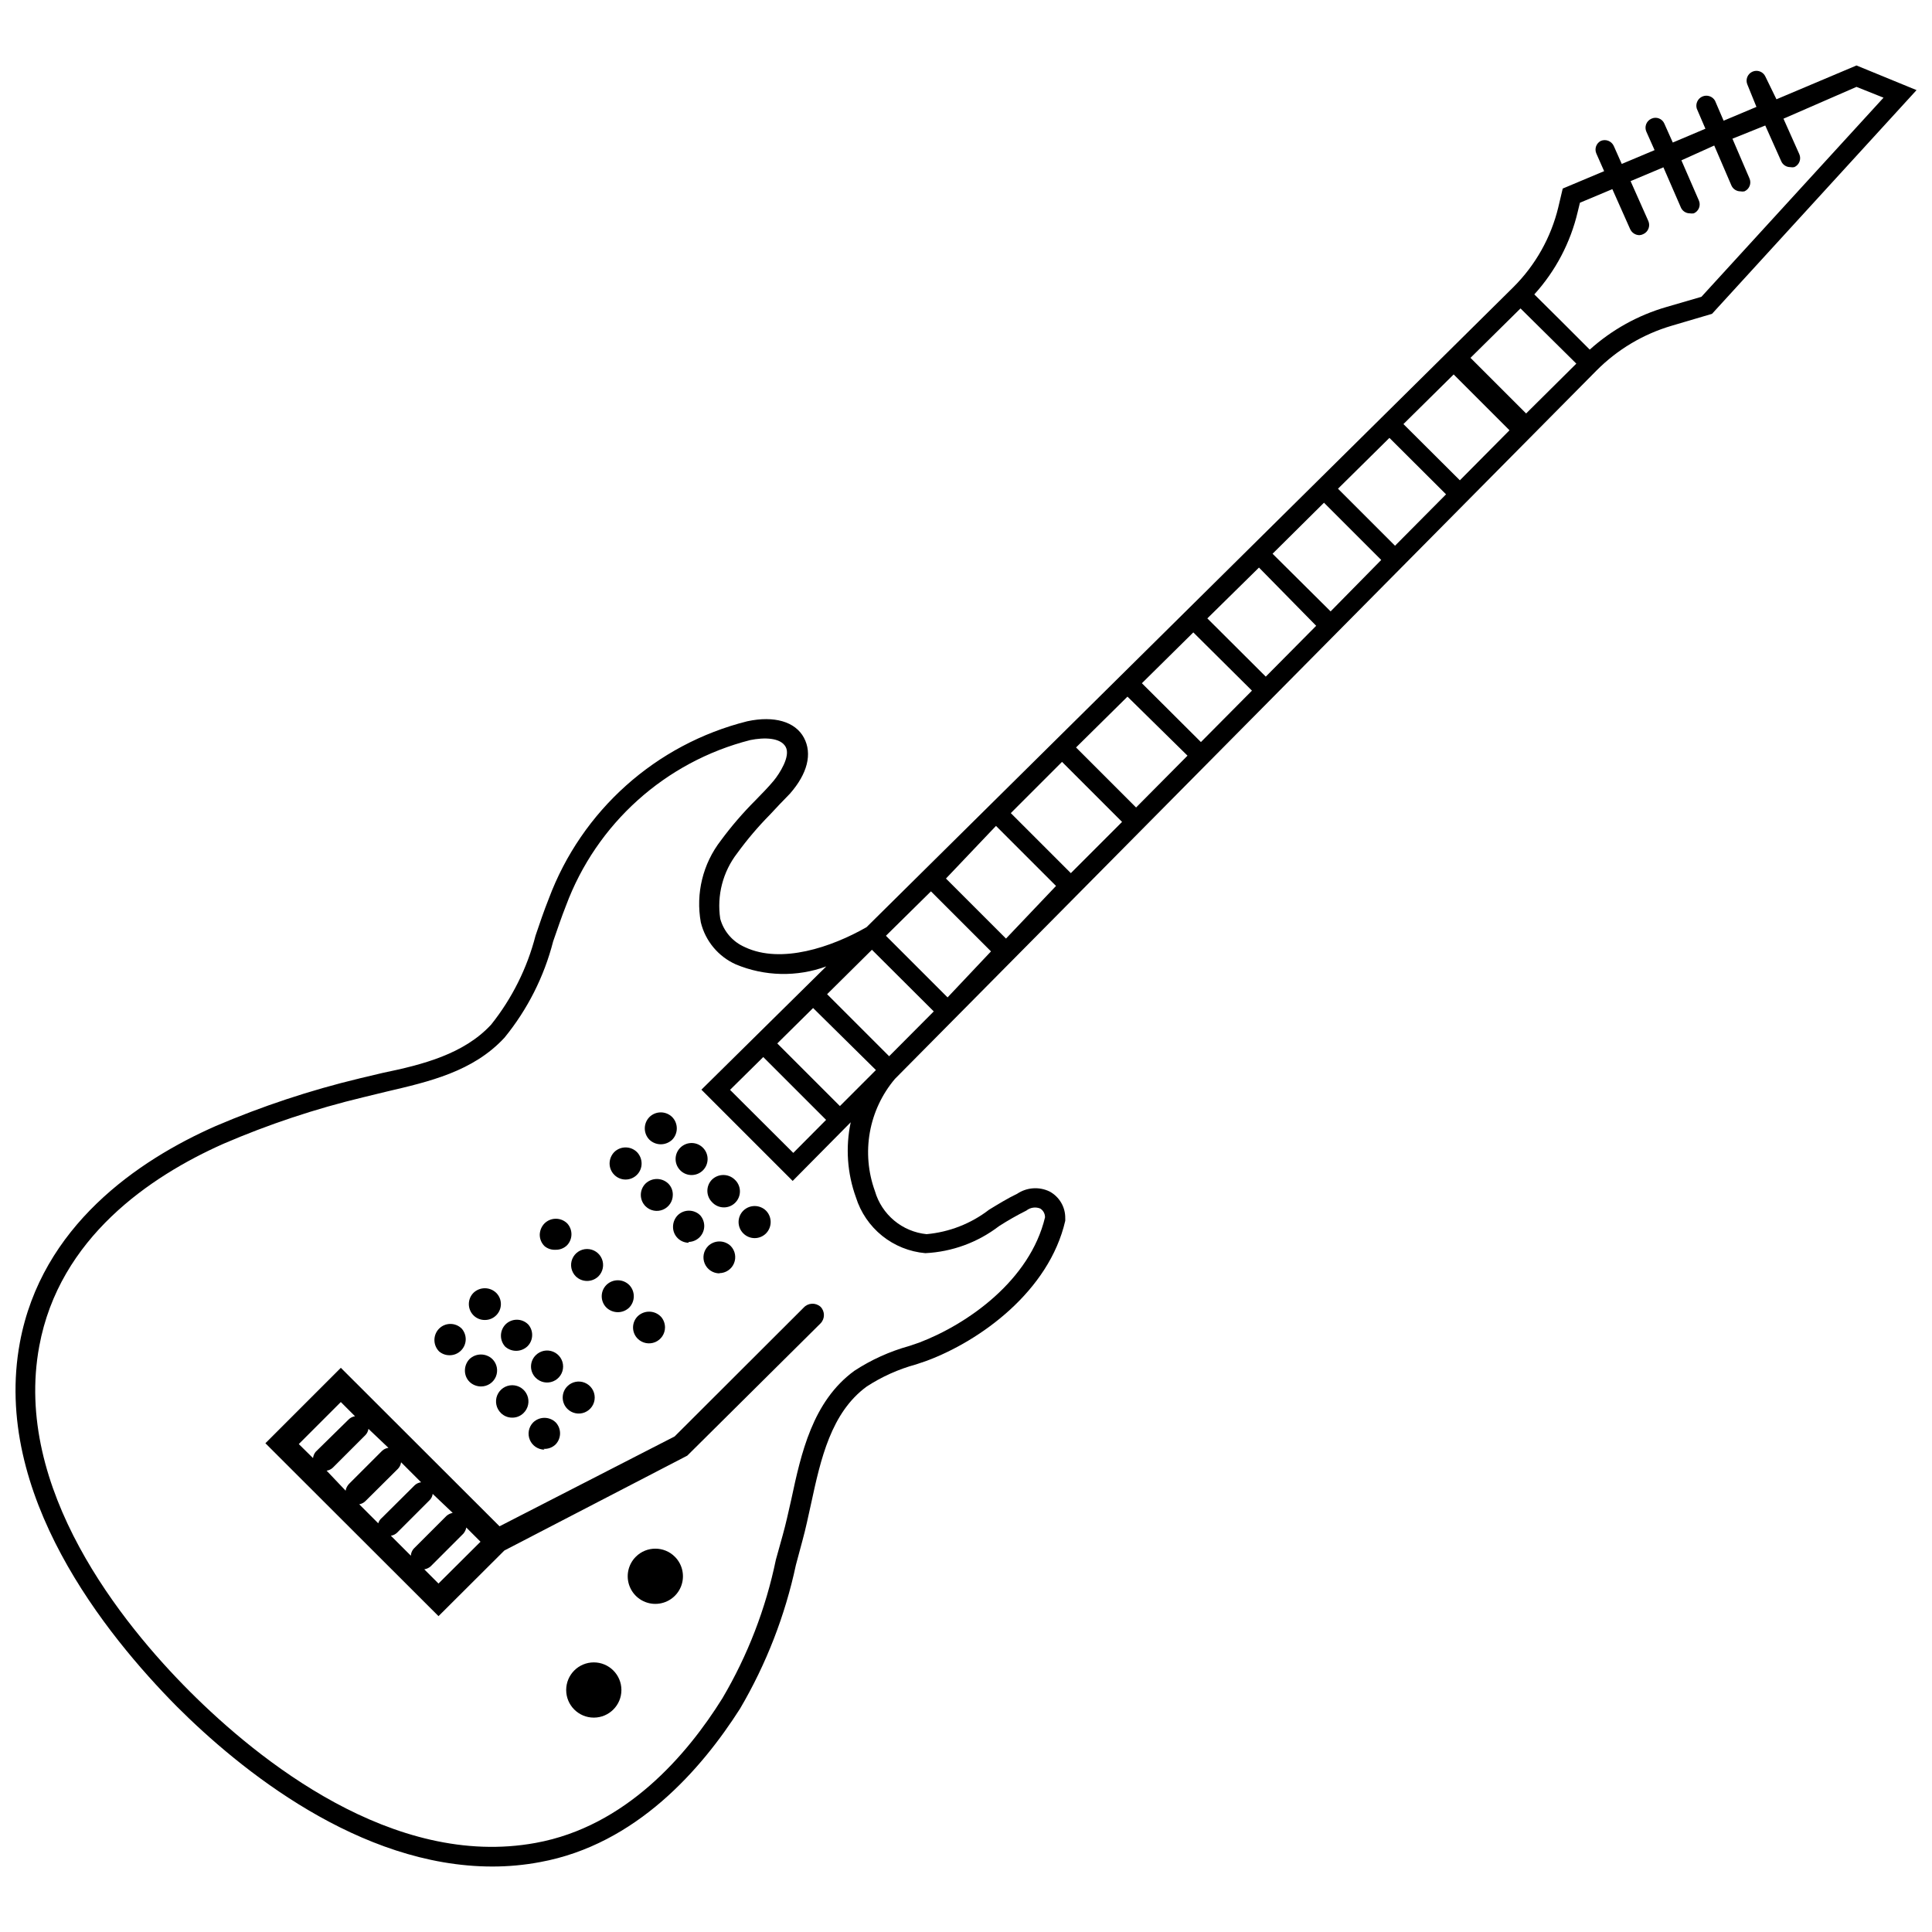 <?xml version="1.0" encoding="UTF-8"?>
<!-- Uploaded to: SVG Repo, www.svgrepo.com, Generator: SVG Repo Mixer Tools -->
<svg width="800px" height="800px" version="1.1" viewBox="144 144 512 512" xmlns="http://www.w3.org/2000/svg">
 <defs>
  <clipPath id="a">
   <path d="m148.09 161h503.81v478h-503.81z"/>
  </clipPath>
 </defs>
 <path d="m319.12 447.25c1.125-0.004 2.207-0.441 3.023-1.219 1.621-1.668 1.621-4.324 0-5.992-1.676-1.66-4.375-1.66-6.047 0-1.625 1.668-1.625 4.324 0 5.992 0.812 0.777 1.895 1.215 3.023 1.219z"/>
 <path d="m324.43 454.3c1.676 1.52 4.25 1.453 5.852-0.145 1.598-1.602 1.66-4.172 0.141-5.848-0.777-0.863-1.875-1.367-3.039-1.395-1.16-0.027-2.281 0.422-3.102 1.242-0.824 0.82-1.27 1.941-1.242 3.106 0.027 1.16 0.531 2.258 1.391 3.039z"/>
 <path d="m332.7 462.58c0.781 0.859 1.879 1.363 3.039 1.391 1.164 0.031 2.285-0.418 3.106-1.242 0.82-0.82 1.27-1.941 1.242-3.102-0.027-1.164-0.531-2.262-1.395-3.039-1.676-1.598-4.312-1.598-5.992 0-1.652 1.656-1.652 4.336 0 5.992z"/>
 <path d="m340.97 470.85c0.797 0.809 1.887 1.266 3.023 1.266 1.137 0 2.227-0.457 3.023-1.266 1.621-1.668 1.621-4.328 0-5.996-1.676-1.656-4.371-1.656-6.047 0-1.652 1.656-1.652 4.34 0 5.996z"/>
 <path d="m309.79 456.59c1.125 0 2.207-0.449 3-1.246 0.797-0.793 1.242-1.871 1.242-3-0.004-1.125-0.441-2.207-1.219-3.019-1.672-1.66-4.371-1.66-6.047 0-0.777 0.812-1.215 1.895-1.219 3.019 0.004 1.141 0.461 2.227 1.273 3.023 0.789 0.785 1.855 1.227 2.969 1.223z"/>
 <path d="m322.3 460.61c0.016-1.113-0.422-2.188-1.219-2.969-1.68-1.594-4.312-1.594-5.992 0-0.809 0.797-1.266 1.887-1.266 3.023s0.457 2.227 1.266 3.023c1.219 1.195 3.035 1.543 4.609 0.883 1.574-0.66 2.602-2.199 2.602-3.906z"/>
 <path d="m326.39 473.13c1.125 0 2.203-0.445 3-1.242 0.793-0.793 1.242-1.875 1.242-3-0.004-1.031-0.383-2.031-1.062-2.809-1.656-1.652-4.336-1.652-5.992 0-0.777 0.812-1.215 1.895-1.219 3.023-0.016 1.129 0.426 2.215 1.227 3.016 0.797 0.797 1.887 1.238 3.016 1.227z"/>
 <path d="m334.66 481.4c1.684-0.023 3.195-1.039 3.848-2.59 0.656-1.555 0.332-3.344-0.828-4.57-1.672-1.656-4.371-1.656-6.043 0-1.195 1.223-1.543 3.039-0.883 4.613 0.66 1.574 2.199 2.598 3.906 2.602z"/>
 <path d="m291.28 475.2c1.133 0.02 2.223-0.422 3.023-1.219 1.516-1.629 1.516-4.152 0-5.781-1.668-1.625-4.324-1.625-5.992 0-0.793 0.809-1.25 1.891-1.273 3.023 0 1.137 0.461 2.227 1.273 3.019 0.828 0.691 1.895 1.031 2.969 0.957z"/>
 <path d="m296.59 482.25c1.668 1.621 4.324 1.621 5.992 0 1.215-1.215 1.578-3.039 0.926-4.625-0.656-1.59-2.207-2.625-3.922-2.625-1.719 0-3.266 1.035-3.922 2.625-0.656 1.586-0.289 3.41 0.926 4.625z"/>
 <path d="m304.7 490.52c0.812 0.781 1.895 1.215 3.023 1.223 1.129 0.004 2.215-0.434 3.023-1.223 1.621-1.668 1.621-4.324 0-5.992-1.676-1.656-4.371-1.656-6.047 0-1.652 1.656-1.652 4.336 0 5.992z"/>
 <path d="m313.02 492.8c-0.805 0.789-1.258 1.871-1.258 2.996 0 1.129 0.453 2.211 1.258 2.996 1.219 1.195 3.035 1.543 4.613 0.883 1.574-0.66 2.598-2.199 2.602-3.906-0.004-1.008-0.359-1.984-1.008-2.754-0.789-0.863-1.891-1.371-3.059-1.41s-2.301 0.391-3.148 1.195z"/>
 <path d="m272.51 493.81c1.113 0.004 2.18-0.434 2.969-1.219 0.809-0.789 1.262-1.867 1.262-2.996s-0.453-2.207-1.262-2.996c-1.676-1.598-4.312-1.598-5.992 0-1.652 1.656-1.652 4.336 0 5.992 0.801 0.797 1.895 1.238 3.023 1.219z"/>
 <path d="m277.76 500.76c1.688 1.629 4.359 1.629 6.047 0 0.785-0.789 1.223-1.859 1.219-2.973 0.012-1.035-0.367-2.039-1.059-2.809-1.656-1.652-4.34-1.652-5.996 0-1.621 1.668-1.621 4.324 0 5.992z"/>
 <path d="m285.98 509.14c1.215 1.215 3.039 1.578 4.625 0.922 1.59-0.656 2.625-2.203 2.625-3.918 0-1.719-1.035-3.266-2.625-3.922-1.586-0.656-3.41-0.293-4.625 0.926-0.805 0.785-1.258 1.867-1.258 2.996 0 1.125 0.453 2.207 1.258 2.996z"/>
 <path d="m294.36 511.37c-1.652 1.656-1.652 4.336 0 5.992 1.211 1.215 3.035 1.582 4.621 0.926 1.59-0.656 2.625-2.203 2.625-3.922s-1.035-3.266-2.625-3.922c-1.586-0.656-3.41-0.289-4.621 0.926z"/>
 <path d="m263.18 503.15c1.109 0.004 2.18-0.438 2.969-1.223 0.812-0.793 1.27-1.883 1.273-3.023-0.004-1.031-0.383-2.031-1.062-2.809-1.656-1.652-4.336-1.652-5.992 0-1.656 1.676-1.656 4.371 0 6.047 0.781 0.668 1.781 1.027 2.812 1.008z"/>
 <path d="m268.43 504.16c-0.781 0.812-1.215 1.895-1.223 3.019-0.016 1.133 0.422 2.223 1.223 3.023 0.812 0.781 1.895 1.215 3.023 1.223 1.73 0.016 3.297-1.016 3.961-2.613 0.664-1.598 0.293-3.441-0.941-4.652-1.695-1.605-4.348-1.605-6.043 0z"/>
 <path d="m279.72 519.69c1.133 0.02 2.223-0.422 3.023-1.219 1.254-1.219 1.645-3.074 0.984-4.695-0.656-1.617-2.231-2.68-3.981-2.68-1.746 0-3.32 1.062-3.981 2.68-0.656 1.621-0.266 3.477 0.984 4.695 0.789 0.785 1.859 1.223 2.969 1.219z"/>
 <path d="m288.05 527.96c1.203 0.078 2.383-0.363 3.234-1.219 1.516-1.629 1.516-4.152 0-5.781-1.668-1.621-4.324-1.621-5.992 0-1.195 1.219-1.543 3.035-0.883 4.609s2.199 2.602 3.906 2.606z"/>
 <path d="m312.5 556.55c-2.098 2.094-2.727 5.242-1.594 7.977 1.133 2.738 3.801 4.519 6.762 4.519 2.961 0 5.633-1.781 6.766-4.519 1.129-2.734 0.504-5.883-1.594-7.977-2.856-2.852-7.484-2.852-10.34 0z"/>
 <path d="m308.68 591.87c0 4.043-3.277 7.316-7.316 7.316-4.043 0-7.32-3.273-7.32-7.316 0-4.043 3.277-7.32 7.32-7.32 4.039 0 7.316 3.277 7.316 7.32"/>
 <g clip-path="url(#a)">
  <path d="m635.99 161.35-21.211 8.961-2.918-5.992c-0.586-1.316-2.129-1.91-3.445-1.324-1.32 0.586-1.914 2.129-1.328 3.445l2.387 5.887-8.699 3.66-2.281-5.305 0.004 0.004c-0.676-1.172-2.125-1.648-3.363-1.105-1.238 0.547-1.871 1.934-1.465 3.227l2.281 5.305-8.645 3.66-2.227-4.984v-0.004c-0.266-0.645-0.785-1.152-1.438-1.402-0.652-0.254-1.379-0.223-2.008 0.074-0.637 0.281-1.133 0.801-1.383 1.449s-0.23 1.367 0.055 2l2.176 4.879-8.699 3.66-2.121-4.773c-0.602-1.301-2.129-1.891-3.445-1.328-1.207 0.637-1.715 2.094-1.168 3.344l2.066 4.668-10.977 4.613-1.168 4.934 0.004-0.004c-1.938 8.039-6.07 15.383-11.934 21.215l-171.4 169.6c-9.281 5.305-22.594 9.812-32.191 5.305v-0.004c-3.223-1.375-5.644-4.148-6.574-7.527-0.941-6.172 0.688-12.461 4.508-17.395 2.625-3.606 5.512-7.008 8.645-10.184 1.695-1.855 3.445-3.66 5.305-5.57 4.668-5.305 5.992-10.605 3.711-14.848-2.281-4.242-7.848-5.887-15.008-4.348-24.211 6.066-43.883 23.656-52.609 47.039-1.273 3.184-2.387 6.469-3.5 9.758-2.215 8.609-6.227 16.652-11.773 23.598-7.211 7.797-18.137 10.605-28.691 12.781l-6.258 1.484v0.004c-13.023 3.129-25.762 7.352-38.078 12.621-20.574 9.066-46.137 26.516-51.863 57.379-7.426 40.148 22.855 77.48 41.578 96.414 16.758 16.758 48.418 42.426 83.633 42.426h-0.004c4.234 0.004 8.461-0.387 12.625-1.168 25.562-4.668 42.852-24.715 53.031-40.676 6.941-11.816 11.938-24.672 14.797-38.074l1.75-6.523c0.848-3.074 1.539-6.418 2.281-9.758 2.547-11.828 5.305-24.078 14.691-30.973h-0.004c4.031-2.637 8.453-4.621 13.102-5.887l2.812-0.953c14.266-5.305 32.457-18.457 36.75-37.121v-0.637l-0.004-0.004c0.062-2.953-1.535-5.695-4.133-7.106-2.766-1.348-6.035-1.125-8.594 0.582-2.547 1.219-5.039 2.758-7.477 4.242v0.004c-4.789 3.684-10.527 5.926-16.547 6.469-3.156-0.32-6.148-1.574-8.586-3.606-2.438-2.035-4.215-4.75-5.098-7.797-1.812-4.988-2.277-10.363-1.348-15.59 0.93-5.223 3.227-10.109 6.652-14.16l185.88-187.68c5.562-5.613 12.461-9.719 20.047-11.934l10.605-3.129 54.199-59.289zm-246.76 314.75c7.082-0.348 13.891-2.844 19.516-7.16 2.348-1.504 4.773-2.887 7.266-4.137 1.031-0.824 2.434-1.027 3.656-0.531 0.805 0.5 1.289 1.387 1.273 2.336-3.977 16.652-20.418 28.266-33.359 33.199l-2.652 0.902 0.004-0.004c-5.152 1.43-10.055 3.648-14.531 6.578-11.082 8.113-14.105 21.902-16.707 34.102-0.742 3.289-1.434 6.469-2.281 9.492l-1.801 6.469c-2.672 12.926-7.453 25.324-14.16 36.695-9.387 15.062-25.613 33.996-49.48 38.344-37.812 6.949-73.664-22.113-91.641-40.094-17.977-17.977-46.93-53.773-39.93-91.531 5.305-28.742 29.434-45.023 48.738-53.617h-0.004c12-5.172 24.418-9.305 37.125-12.355l6.098-1.484c11.348-2.652 23.016-5.305 31.344-14.32 6.094-7.469 10.492-16.172 12.887-25.508 1.113-3.184 2.176-6.363 3.394-9.441 8.086-21.766 26.34-38.176 48.84-43.91 3.66-0.742 8.008-0.688 9.387 1.805 1.379 2.492-1.695 7.16-3.129 8.91-1.434 1.75-3.289 3.606-4.934 5.305l0.004-0.004c-3.301 3.305-6.352 6.848-9.121 10.605-4.766 6.152-6.695 14.035-5.305 21.691 1.207 4.945 4.633 9.055 9.281 11.137 7.637 3.188 16.199 3.379 23.969 0.531l-33.094 32.668 24.184 24.184 15.379-15.539h0.004c-1.406 6.625-0.93 13.516 1.379 19.887 1.254 4.012 3.676 7.559 6.949 10.195 3.277 2.633 7.262 4.234 11.453 4.602zm-42.957-51.973 16.652 16.652-8.699 8.75-16.758-16.707zm20.312 12.992-16.598-16.598 9.492-9.387 16.648 16.438zm13.047-13.207-16.441-16.441 11.879-11.773 16.387 16.336zm15.484-15.59-16.336-16.332 11.934-11.773 15.91 15.91zm15.484-15.59-15.91-15.91 13.258-13.949 15.91 15.91zm17.184-17.34-15.91-15.91 13.574-13.578 15.91 15.91zm17.289-17.398-15.91-15.91 13.629-13.469 15.91 15.645zm17.184-17.34-15.645-15.59 13.629-13.469 15.539 15.434zm17.184-17.34-15.484-15.434 13.684-13.469 15.16 15.43zm17.184-17.289-15.383-15.277 13.629-13.523 15.168 15.168zm17.07-17.398-15.113-15.113 13.629-13.469 15.008 14.957zm17.184-17.34-14.957-14.902 13.312-13.152 14.797 14.797zm17.555-17.711-14.742-14.742 13.258-13.098 14.793 14.633zm46.457-30.918-9.281 2.703c-7.539 2.18-14.48 6.043-20.312 11.293l-7.32-7.32-7.371-7.316c5.633-6.203 9.594-13.742 11.508-21.902l0.582-2.387 8.59-3.606 4.719 10.605 0.004 0.004c0.438 0.957 1.387 1.578 2.441 1.59 0.352-0.016 0.695-0.105 1.008-0.266 1.32-0.582 1.934-2.113 1.379-3.449l-4.719-10.605 8.699-3.66 4.613 10.605-0.004 0.004c0.406 0.961 1.344 1.586 2.387 1.59 0.352 0.055 0.711 0.055 1.062 0 0.633-0.277 1.133-0.801 1.383-1.445 0.246-0.648 0.227-1.371-0.059-2l-4.613-10.605 8.699-3.926 4.559 10.605c0.422 0.941 1.355 1.543 2.387 1.539 0.352 0.074 0.711 0.074 1.062 0 0.633-0.281 1.133-0.801 1.379-1.449 0.25-0.648 0.23-1.367-0.055-2l-4.508-10.5 8.699-3.5 4.242 9.492c0.418 0.941 1.355 1.543 2.387 1.539 0.348 0.07 0.707 0.07 1.059 0 0.637-0.277 1.133-0.801 1.383-1.449 0.25-0.645 0.227-1.367-0.055-2l-4.191-9.387 19.355-8.43 7.16 2.863z"/>
 </g>
 <path d="m356.99 490.52-34.207 34.152-46.402 23.812-42.055-42-19.992 19.992 45.875 45.82 17.449-17.395 48.473-25.137 35.32-35.055h-0.004c1.203-1.219 1.203-3.184 0-4.402-1.297-1.156-3.277-1.062-4.457 0.211zm-130.04 39.883-3.766-3.711 11.137-11.137 3.766 3.766v-0.004c-0.641 0.098-1.234 0.395-1.695 0.852l-8.75 8.59c-0.375 0.477-0.613 1.043-0.691 1.645zm8.645 8.645-5.039-5.305c0.617-0.086 1.195-0.363 1.645-0.793l8.645-8.645c0.43-0.453 0.711-1.027 0.797-1.645l5.305 5.039-0.004-0.004c-0.637 0.078-1.23 0.355-1.695 0.797l-8.645 8.645c-0.535 0.512-0.891 1.18-1.008 1.91zm8.645 8.645-5.039-5.039c0.621-0.109 1.195-0.402 1.645-0.848l8.645-8.59v-0.004c0.441-0.465 0.719-1.059 0.797-1.695l5.305 5.305h-0.004c-0.637 0.074-1.23 0.352-1.695 0.793l-8.645 8.59v0.004c-0.48 0.379-0.832 0.895-1.008 1.484zm8.645 8.59-5.305-5.305c0.617-0.086 1.195-0.363 1.645-0.793l8.645-8.645c0.441-0.445 0.723-1.023 0.797-1.645l5.305 5.039h-0.004c-0.609 0.109-1.18 0.383-1.645 0.793l-8.645 8.645c-0.484 0.523-0.766 1.199-0.793 1.91zm7.32 7.371-3.766-3.766h-0.004c0.633-0.098 1.219-0.371 1.699-0.793l8.645-8.645c0.41-0.465 0.684-1.035 0.793-1.645l3.766 3.766z"/>
</svg>